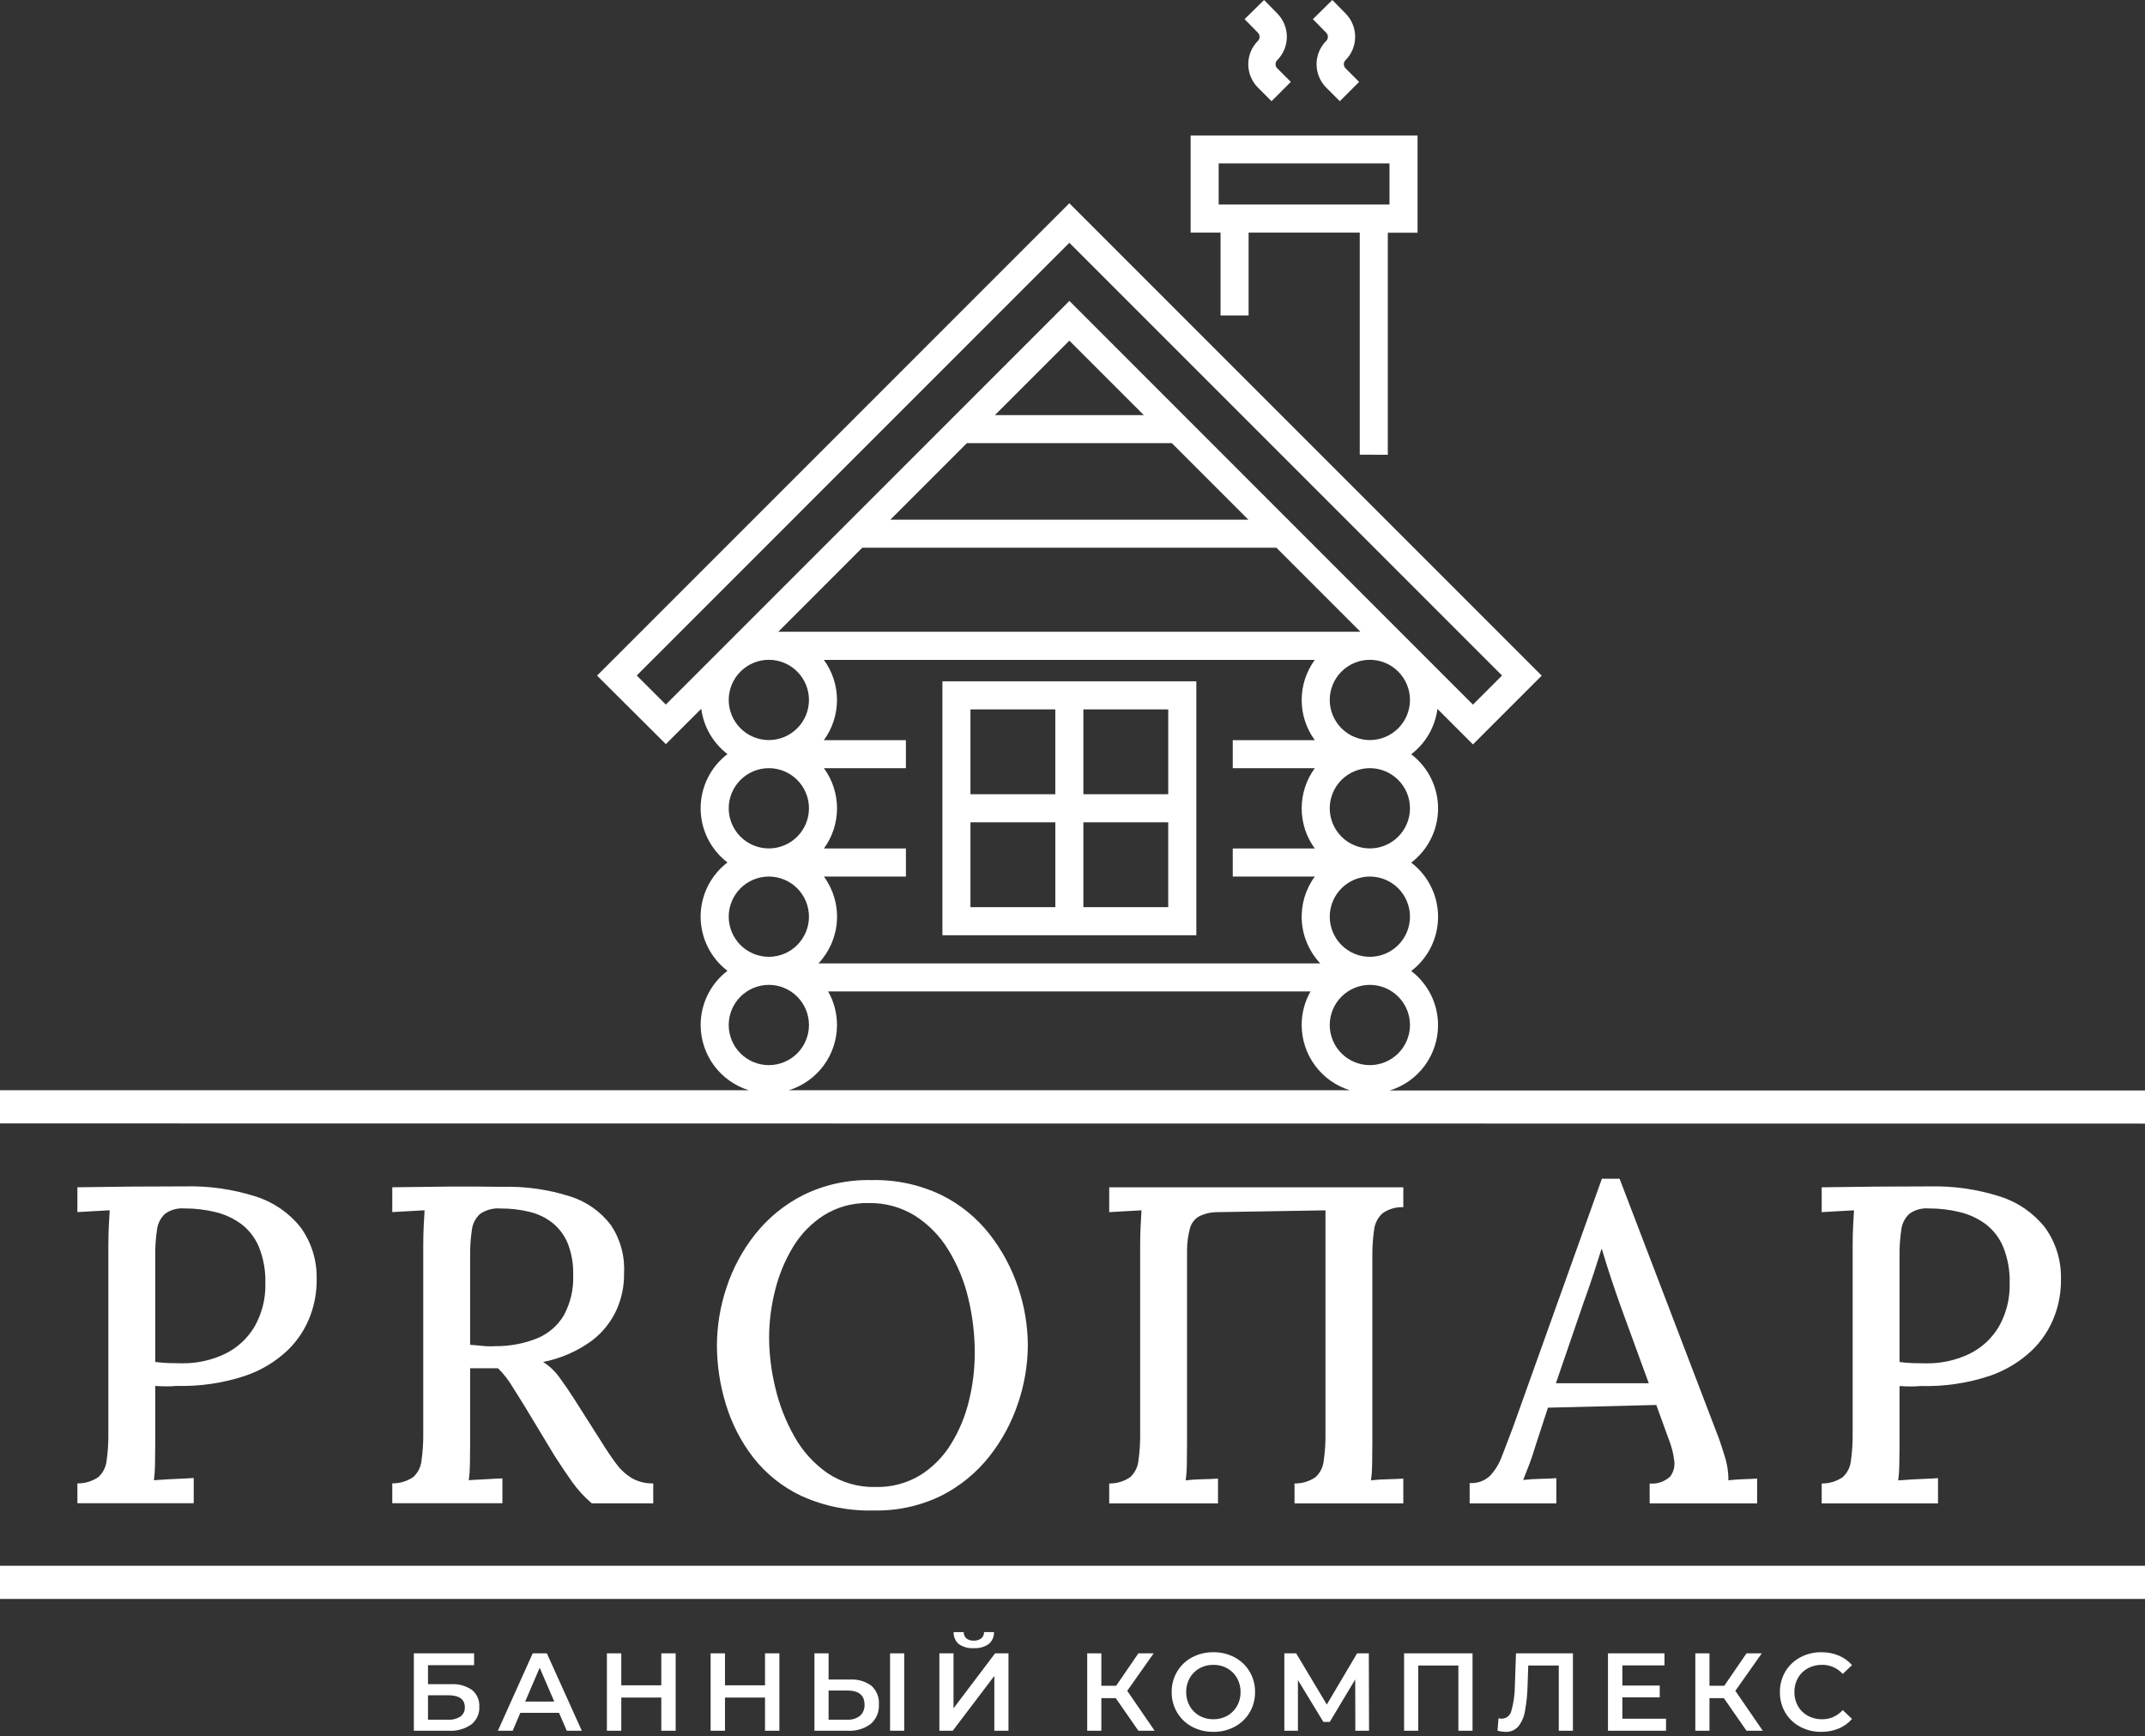 <?xml version="1.0" encoding="UTF-8"?> <svg xmlns="http://www.w3.org/2000/svg" width="194" height="157" viewBox="0 0 194 157" fill="none"><rect x="0" y="0" width="194" height="157" fill="#333333" stroke="none"/><path d="M37.43 149.51H42.88V150.58H38.71V152.3H40.78C41.459 152.253 42.135 152.438 42.695 152.825C42.915 153.008 43.089 153.241 43.203 153.504C43.317 153.768 43.367 154.054 43.35 154.34C43.366 154.645 43.309 154.949 43.183 155.227C43.058 155.505 42.868 155.75 42.63 155.94C42.03 156.354 41.308 156.555 40.58 156.51H37.43V149.51ZM40.51 155.51C40.911 155.537 41.31 155.435 41.65 155.22C41.779 155.123 41.882 154.995 41.95 154.849C42.018 154.702 42.049 154.541 42.04 154.38C42.04 153.66 41.53 153.3 40.51 153.3H38.71V155.51H40.51ZM50.56 154.89H47.06L46.37 156.51H45.03L48.18 149.51H49.46L52.62 156.51H51.26L50.56 154.89ZM50.13 153.87L48.81 150.81L47.5 153.87H50.13ZM61.11 149.51V156.51H59.81V153.51H56.19V156.51H54.89V149.51H56.19V152.4H59.81V149.51H61.11ZM70.49 149.51V156.51H69.19V153.51H65.57V156.51H64.27V149.51H65.57V152.4H69.19V149.51H70.49ZM76.88 151.88C77.572 151.834 78.257 152.034 78.815 152.445C79.047 152.655 79.229 152.914 79.346 153.205C79.463 153.495 79.512 153.808 79.49 154.12C79.511 154.453 79.455 154.786 79.327 155.094C79.198 155.401 79.001 155.676 78.75 155.895C78.151 156.339 77.414 156.556 76.67 156.51H73.66V149.51H74.94V151.88H76.88ZM76.61 155.51C77.029 155.538 77.445 155.413 77.78 155.16C77.921 155.032 78.03 154.873 78.101 154.697C78.172 154.52 78.203 154.33 78.19 154.14C78.19 153.293 77.663 152.87 76.61 152.87H74.94V155.51H76.61ZM80.5 149.51H81.78V156.51H80.5V149.51ZM84.96 149.51H86.24V154.48L90 149.51H91.21V156.51H89.93V151.55L86.17 156.51H84.96V149.51ZM88.07 149.04C87.589 149.075 87.111 148.944 86.715 148.67C86.56 148.537 86.438 148.371 86.357 148.184C86.277 147.997 86.24 147.794 86.25 147.59H87.16C87.157 147.697 87.177 147.803 87.218 147.901C87.259 148 87.321 148.088 87.4 148.16C87.592 148.306 87.83 148.377 88.07 148.36C88.311 148.374 88.55 148.303 88.745 148.16C88.828 148.09 88.893 148.003 88.937 147.904C88.982 147.805 89.003 147.698 89 147.59H89.9C89.909 147.794 89.87 147.997 89.788 148.183C89.706 148.369 89.581 148.534 89.425 148.665C89.029 148.941 88.551 149.073 88.07 149.04ZM100.91 153.56H99.61V156.51H98.33V149.51H99.61V152.44H100.95L102.96 149.51H104.34L101.95 152.9L104.43 156.51H102.96L100.91 153.56ZM109.74 156.61C109.068 156.62 108.404 156.46 107.81 156.145C107.25 155.848 106.783 155.401 106.46 154.855C106.131 154.296 105.962 153.658 105.97 153.01C105.962 152.362 106.131 151.724 106.46 151.165C106.783 150.619 107.25 150.172 107.81 149.875C108.404 149.56 109.068 149.4 109.74 149.41C110.412 149.4 111.076 149.56 111.67 149.875C112.229 150.172 112.696 150.616 113.02 151.16C113.35 151.72 113.52 152.36 113.51 153.01C113.52 153.66 113.35 154.3 113.02 154.86C112.696 155.404 112.229 155.848 111.67 156.145C111.076 156.46 110.412 156.62 109.74 156.61ZM109.74 155.47C110.18 155.477 110.615 155.368 111 155.155C111.369 154.949 111.674 154.644 111.88 154.275C112.096 153.889 112.206 153.452 112.2 153.01C112.206 152.568 112.096 152.131 111.88 151.745C111.674 151.376 111.369 151.071 111 150.865C110.615 150.652 110.18 150.543 109.74 150.55C109.3 150.543 108.865 150.652 108.48 150.865C108.111 151.071 107.806 151.376 107.6 151.745C107.384 152.131 107.274 152.568 107.28 153.01C107.274 153.452 107.384 153.889 107.6 154.275C107.806 154.644 108.111 154.949 108.48 155.155C108.865 155.368 109.3 155.477 109.74 155.47ZM122.58 156.51L122.57 151.87L120.27 155.71H119.69L117.39 151.93V156.51H116.16V149.51H117.23L120 154.14L122.74 149.51H123.8L123.82 156.51H122.58ZM133.18 149.51V156.51H131.9V150.61H128.27V156.51H126.99V149.51H133.18ZM142.26 149.51V156.51H140.98V150.61H138.22L138.16 152.36C138.146 153.16 138.065 153.958 137.92 154.745C137.84 155.253 137.629 155.732 137.31 156.135C137.164 156.295 136.984 156.42 136.783 156.503C136.583 156.585 136.366 156.621 136.15 156.61C135.911 156.601 135.673 156.568 135.44 156.51L135.53 155.38C135.627 155.408 135.729 155.422 135.83 155.42C136.035 155.415 136.232 155.34 136.389 155.209C136.546 155.077 136.654 154.896 136.695 154.695C136.904 153.951 137.01 153.182 137.01 152.41L137.11 149.51H142.26ZM150.68 155.42V156.51H145.43V149.51H150.54V150.6H146.73V152.42H150.11V153.49H146.73V155.42H150.68ZM155.91 153.56H154.61V156.51H153.33V149.51H154.61V152.44H155.95L157.96 149.51H159.34L156.95 152.9L159.43 156.51H157.96L155.91 153.56ZM164.72 156.61C164.053 156.62 163.394 156.46 162.805 156.145C162.247 155.849 161.781 155.404 161.46 154.86C161.135 154.299 160.969 153.659 160.98 153.01C160.97 152.36 161.14 151.72 161.47 151.16C161.793 150.617 162.258 150.173 162.815 149.875C163.404 149.56 164.063 149.4 164.73 149.41C165.268 149.403 165.802 149.505 166.3 149.71C166.763 149.902 167.174 150.2 167.5 150.58L166.66 151.37C166.426 151.107 166.137 150.897 165.814 150.756C165.492 150.614 165.142 150.544 164.79 150.55C164.34 150.543 163.896 150.651 163.5 150.865C163.127 151.068 162.819 151.371 162.61 151.74C162.393 152.128 162.283 152.566 162.29 153.01C162.283 153.454 162.393 153.892 162.61 154.28C162.819 154.649 163.127 154.952 163.5 155.155C163.896 155.369 164.34 155.477 164.79 155.47C165.143 155.476 165.493 155.404 165.816 155.261C166.139 155.118 166.427 154.906 166.66 154.64L167.5 155.44C167.174 155.82 166.763 156.118 166.3 156.31C165.799 156.515 165.261 156.617 164.72 156.61Z" fill="white"></path><path d="M0 101.59V98.59H67.733C66.471 98.202 65.366 97.42 64.58 96.358C63.795 95.296 63.37 94.011 63.369 92.69C63.369 91.742 63.587 90.806 64.008 89.956C64.429 89.106 65.04 88.365 65.795 87.79C65.04 87.216 64.428 86.474 64.007 85.624C63.586 84.774 63.367 83.839 63.367 82.89C63.367 81.941 63.586 81.006 64.007 80.156C64.428 79.306 65.04 78.564 65.795 77.99C65.04 77.415 64.428 76.674 64.007 75.824C63.586 74.974 63.367 74.039 63.367 73.09C63.367 72.141 63.586 71.206 64.007 70.356C64.428 69.506 65.04 68.764 65.795 68.19C65.149 67.697 64.607 67.08 64.2 66.377C63.793 65.673 63.529 64.896 63.423 64.09L60.223 67.29L54 61.094L96.715 18.378L139.437 61.099L133.218 67.317L130.007 64.107C129.901 64.913 129.637 65.69 129.23 66.394C128.823 67.097 128.281 67.714 127.635 68.207C128.39 68.782 129.002 69.523 129.423 70.373C129.844 71.223 130.063 72.159 130.063 73.107C130.063 74.056 129.844 74.991 129.423 75.841C129.002 76.691 128.39 77.432 127.635 78.007C128.39 78.582 129.002 79.323 129.423 80.173C129.844 81.023 130.063 81.958 130.063 82.907C130.063 83.856 129.844 84.791 129.423 85.641C129.002 86.491 128.39 87.233 127.635 87.807C128.389 88.382 129.001 89.123 129.422 89.973C129.843 90.823 130.061 91.759 130.061 92.707C130.06 94.028 129.635 95.313 128.85 96.375C128.065 97.436 126.96 98.219 125.698 98.607H194V101.607L0 101.59ZM122.09 98.59C120.828 98.202 119.723 97.42 118.938 96.358C118.152 95.296 117.728 94.011 117.727 92.69C117.726 91.626 118.001 90.58 118.527 89.655H74.9C75.425 90.58 75.701 91.626 75.7 92.69C75.699 94.01 75.275 95.296 74.49 96.358C73.705 97.419 72.6 98.202 71.338 98.59H122.09ZM120.265 92.69C120.266 93.652 120.649 94.575 121.329 95.255C122.009 95.935 122.932 96.318 123.894 96.319C124.856 96.318 125.779 95.935 126.459 95.255C127.139 94.575 127.522 93.652 127.523 92.69C127.522 91.728 127.14 90.805 126.459 90.125C125.779 89.444 124.856 89.062 123.894 89.061C122.931 89.062 122.008 89.445 121.328 90.126C120.648 90.807 120.265 91.73 120.265 92.693V92.69ZM65.907 92.69C65.908 93.652 66.291 94.575 66.971 95.255C67.652 95.936 68.575 96.318 69.537 96.319C70.499 96.318 71.422 95.935 72.102 95.255C72.782 94.575 73.165 93.652 73.166 92.69C73.165 91.728 72.782 90.805 72.102 90.125C71.422 89.445 70.499 89.062 69.537 89.061C68.574 89.062 67.651 89.445 66.97 90.126C66.29 90.807 65.907 91.73 65.907 92.693V92.69ZM74.023 87.118H119.407C118.419 86.073 117.829 84.716 117.739 83.281C117.649 81.846 118.064 80.425 118.913 79.265H111.494V76.727H118.913C118.142 75.674 117.727 74.403 117.727 73.097C117.727 71.792 118.142 70.521 118.913 69.468H111.494V66.931H118.913C118.143 65.878 117.727 64.607 117.727 63.302C117.727 61.997 118.143 60.726 118.913 59.673H74.513C75.283 60.726 75.699 61.997 75.699 63.302C75.699 64.607 75.283 65.878 74.513 66.931H81.932V69.468H74.517C75.288 70.521 75.703 71.793 75.703 73.097C75.703 74.403 75.288 75.674 74.517 76.727H81.935V79.265H74.517C75.367 80.425 75.783 81.847 75.692 83.282C75.602 84.718 75.011 86.076 74.023 87.121V87.118ZM120.265 82.894C120.266 83.856 120.649 84.779 121.329 85.459C122.009 86.14 122.932 86.523 123.894 86.524C124.856 86.523 125.779 86.14 126.459 85.46C127.14 84.779 127.522 83.856 127.523 82.894C127.522 81.932 127.139 81.009 126.459 80.329C125.779 79.649 124.856 79.266 123.894 79.265C122.931 79.266 122.008 79.649 121.328 80.33C120.648 81.011 120.265 81.934 120.265 82.897V82.894ZM65.907 82.894C65.908 83.856 66.291 84.779 66.971 85.46C67.652 86.14 68.575 86.523 69.537 86.524C70.499 86.523 71.422 86.14 72.102 85.459C72.782 84.779 73.165 83.856 73.166 82.894C73.165 81.932 72.782 81.009 72.102 80.329C71.422 79.649 70.499 79.266 69.537 79.265C68.574 79.266 67.651 79.649 66.97 80.33C66.29 81.011 65.907 81.934 65.907 82.897V82.894ZM120.265 73.094C120.266 74.056 120.649 74.979 121.329 75.659C122.009 76.339 122.932 76.722 123.894 76.723C124.856 76.722 125.779 76.339 126.459 75.659C127.139 74.979 127.522 74.056 127.523 73.094C127.522 72.132 127.14 71.209 126.459 70.528C125.779 69.848 124.856 69.465 123.894 69.464C123.417 69.465 122.944 69.559 122.504 69.742C122.063 69.925 121.663 70.193 121.326 70.531C120.989 70.869 120.722 71.27 120.54 71.711C120.358 72.152 120.264 72.625 120.265 73.102V73.094ZM65.907 73.094C65.908 74.056 66.291 74.979 66.971 75.659C67.652 76.34 68.575 76.722 69.537 76.723C70.499 76.722 71.422 76.339 72.102 75.659C72.782 74.979 73.165 74.056 73.166 73.094C73.165 72.132 72.783 71.209 72.102 70.528C71.422 69.848 70.499 69.465 69.537 69.464C69.06 69.465 68.587 69.559 68.147 69.742C67.706 69.925 67.306 70.193 66.969 70.531C66.632 70.869 66.364 71.27 66.182 71.711C66 72.152 65.906 72.625 65.907 73.102V73.094ZM120.265 63.294C120.266 64.256 120.648 65.179 121.329 65.86C122.009 66.54 122.932 66.923 123.894 66.924C124.856 66.923 125.779 66.54 126.459 65.86C127.14 65.179 127.522 64.256 127.523 63.294C127.522 62.332 127.139 61.41 126.459 60.729C125.779 60.049 124.856 59.666 123.894 59.665C123.417 59.666 122.944 59.76 122.503 59.944C122.063 60.127 121.662 60.395 121.325 60.733C120.988 61.071 120.721 61.472 120.539 61.914C120.357 62.355 120.264 62.828 120.265 63.305V63.294ZM65.907 63.294C65.908 64.256 66.291 65.179 66.971 65.86C67.652 66.54 68.575 66.923 69.537 66.924C70.499 66.923 71.422 66.54 72.102 65.86C72.783 65.179 73.165 64.256 73.166 63.294C73.165 62.332 72.782 61.41 72.102 60.729C71.421 60.049 70.499 59.666 69.537 59.665C69.06 59.666 68.587 59.76 68.146 59.943C67.705 60.127 67.305 60.395 66.968 60.733C66.631 61.071 66.364 61.472 66.181 61.913C65.999 62.355 65.906 62.828 65.907 63.305V63.294ZM133.218 63.719L135.848 61.088L96.715 21.955L57.589 61.083L60.219 63.712L96.719 27.212L133.218 63.719ZM70.391 57.128H123.04L115.44 49.528H77.988L70.391 57.128ZM80.526 46.995H112.906L105.986 40.074H87.445L80.526 46.995ZM89.982 37.537H103.449L96.716 30.804L89.982 37.537ZM85.234 84.572V61.609H108.2V84.572H85.234ZM97.984 82.035H105.658V74.36H97.984V82.035ZM87.771 82.035H95.447V74.36H87.771V82.035ZM97.984 71.822H105.659V64.147H97.984V71.822ZM87.77 71.822H95.446V64.147H87.77V71.822ZM122.98 41.115V21.034H112.927V28.526H110.39V21.034H107.683V12.25H128.208V21.045H125.517V41.126L122.98 41.115ZM110.221 18.497H125.67V14.776H110.22L110.221 18.497Z" fill="white"></path><path d="M113.769 7.922L114.999 9.152L116.746 7.405L115.516 6.175C115.419 6.078 115.364 5.946 115.364 5.808C115.364 5.67 115.419 5.538 115.516 5.441C116.071 4.882 116.384 4.127 116.387 3.34C116.391 2.552 116.084 1.795 115.534 1.231L114.325 0.001L112.563 1.733L113.772 2.963C113.868 3.06 113.922 3.192 113.922 3.329C113.922 3.465 113.868 3.597 113.772 3.694C113.212 4.255 112.897 5.016 112.897 5.809C112.897 6.601 113.212 7.362 113.772 7.923L113.769 7.922Z" fill="white"></path><path d="M119.946 7.922L121.176 9.152L122.923 7.405L121.693 6.175C121.596 6.078 121.541 5.946 121.541 5.808C121.541 5.67 121.596 5.538 121.693 5.441C122.248 4.882 122.561 4.127 122.564 3.34C122.568 2.552 122.261 1.795 121.711 1.231L120.502 0.001L118.74 1.733L119.949 2.963C120.045 3.06 120.099 3.192 120.099 3.329C120.099 3.465 120.045 3.597 119.949 3.694C119.389 4.255 119.074 5.015 119.073 5.807C119.073 6.6 119.387 7.361 119.946 7.922Z" fill="white"></path><path d="M100.32 135.95V134.15C100.997 134.161 101.661 133.961 102.22 133.578C102.637 133.194 102.9 132.672 102.96 132.108C103.078 131.283 103.132 130.45 103.12 129.617V112.633C103.12 112.033 103.133 111.455 103.16 110.898C103.187 110.341 103.213 109.858 103.24 109.448C102.787 109.475 102.293 109.503 101.76 109.53C101.227 109.557 100.747 109.585 100.32 109.612V107.366H126.92V109.166C126.25 109.136 125.588 109.33 125.04 109.717C124.618 110.099 124.348 110.621 124.28 111.187C124.16 112.018 124.107 112.858 124.12 113.698V130.478C124.12 131.211 124.113 131.871 124.1 132.458C124.095 132.929 124.062 133.4 124 133.867C124.453 133.812 124.953 133.779 125.5 133.767C126.047 133.755 126.52 133.735 126.92 133.706V135.95H117.08V134.15C117.757 134.161 118.421 133.961 118.98 133.578C119.397 133.194 119.66 132.672 119.72 132.108C119.838 131.284 119.892 130.453 119.88 129.621V109.45L110.12 109.613C109.537 109.607 108.961 109.74 108.44 110.001C108.035 110.239 107.74 110.628 107.62 111.083C107.454 111.709 107.367 112.354 107.36 113.002V130.478C107.36 131.211 107.353 131.871 107.34 132.458C107.335 132.929 107.302 133.4 107.24 133.867C107.693 133.812 108.193 133.779 108.74 133.767C109.287 133.755 109.76 133.735 110.16 133.706V135.95H100.32ZM132.92 135.95V134.112C133.255 134.134 133.591 134.088 133.908 133.976C134.224 133.864 134.514 133.688 134.76 133.459C135.235 132.945 135.602 132.341 135.84 131.683C136.133 130.934 136.453 130.097 136.8 129.172L144.88 106.59H146.48L155.24 129.498C155.453 130.015 155.693 130.715 155.96 131.598C156.203 132.328 156.325 133.094 156.32 133.864C156.773 133.809 157.22 133.776 157.66 133.764C158.1 133.752 158.52 133.732 158.92 133.703V135.95H149.2V134.15C149.537 134.183 149.878 134.144 150.199 134.035C150.519 133.926 150.813 133.749 151.06 133.517C151.214 133.312 151.326 133.078 151.388 132.829C151.45 132.58 151.461 132.32 151.42 132.067C151.35 131.48 151.209 130.905 151 130.352L149.8 127.05L140 127.295L138.84 130.85C138.68 131.395 138.507 131.912 138.32 132.402C138.133 132.892 137.947 133.368 137.76 133.831C138.24 133.776 138.753 133.743 139.3 133.731C139.847 133.719 140.333 133.699 140.76 133.67V135.95H132.92ZM140.72 125.088H149.12L146.6 118.188C146.28 117.289 145.973 116.398 145.68 115.513C145.387 114.628 145.12 113.777 144.88 112.96H144.84C144.627 113.641 144.387 114.389 144.12 115.206C143.853 116.023 143.547 116.907 143.2 117.86L140.72 125.088ZM164.76 134.15C165.437 134.161 166.101 133.961 166.66 133.578C167.077 133.194 167.34 132.672 167.4 132.108C167.518 131.283 167.572 130.45 167.56 129.617V112.633C167.56 112.033 167.573 111.455 167.6 110.898C167.627 110.341 167.653 109.858 167.68 109.448C167.227 109.475 166.733 109.503 166.2 109.53C165.667 109.557 165.187 109.585 164.76 109.612V107.366C166.333 107.339 167.933 107.318 169.56 107.305C171.187 107.292 172.84 107.285 174.52 107.285C176.683 107.233 178.839 107.544 180.9 108.204C182.492 108.709 183.898 109.676 184.94 110.981C185.925 112.338 186.438 113.981 186.4 115.657C186.417 116.778 186.227 117.892 185.84 118.944C185.403 120.131 184.706 121.205 183.8 122.088C182.688 123.147 181.357 123.949 179.9 124.436C177.907 125.09 175.816 125.394 173.72 125.336C173.421 125.365 173.121 125.378 172.82 125.377C172.487 125.377 172.147 125.363 171.8 125.336V130.481C171.8 131.214 171.793 131.874 171.78 132.461C171.775 132.932 171.742 133.403 171.68 133.87C172.053 133.843 172.453 133.815 172.88 133.788C173.307 133.761 173.727 133.74 174.14 133.727C174.553 133.714 174.933 133.693 175.28 133.666V135.95H164.76V134.15ZM171.8 123.166C172.253 123.221 172.647 123.254 172.98 123.266C173.313 123.278 173.707 123.285 174.16 123.286C175.529 123.313 176.885 123.019 178.12 122.428C179.24 121.881 180.173 121.014 180.8 119.937C181.464 118.754 181.796 117.414 181.76 116.058C181.794 114.934 181.596 113.815 181.18 112.771C180.841 111.947 180.289 111.228 179.58 110.688C178.88 110.175 178.084 109.807 177.24 109.606C176.323 109.384 175.383 109.274 174.44 109.279C173.814 109.227 173.189 109.401 172.68 109.769C172.28 110.146 172.025 110.652 171.96 111.198C171.841 111.995 171.788 112.801 171.8 113.607V123.166Z" fill="white"></path><path d="M7 134.141C7.677 134.152 8.341 133.953 8.9 133.57C9.317 133.186 9.58 132.664 9.64 132.1C9.758 131.275 9.812 130.443 9.8 129.61V112.629C9.8 112.029 9.813 111.451 9.84 110.894C9.867 110.337 9.893 109.854 9.92 109.445C9.467 109.472 8.973 109.5 8.44 109.527C7.907 109.554 7.427 109.582 7 109.609V107.364C8.573 107.337 10.173 107.316 11.8 107.303C13.427 107.29 15.08 107.283 16.76 107.283C18.923 107.231 21.079 107.542 23.14 108.201C24.732 108.706 26.138 109.672 27.18 110.977C28.165 112.333 28.678 113.975 28.64 115.65C28.657 116.77 28.467 117.884 28.08 118.936C27.643 120.123 26.946 121.197 26.04 122.079C24.928 123.138 23.596 123.939 22.14 124.426C20.147 125.08 18.056 125.384 15.96 125.326C15.661 125.355 15.361 125.369 15.06 125.367C14.727 125.367 14.387 125.353 14.04 125.326V130.469C14.04 131.202 14.033 131.862 14.02 132.449C14.015 132.92 13.982 133.39 13.92 133.857C14.293 133.83 14.693 133.802 15.12 133.775C15.547 133.748 15.967 133.727 16.38 133.714C16.793 133.701 17.173 133.68 17.52 133.653V135.937H7V134.141ZM14.04 123.16C14.493 123.215 14.887 123.248 15.22 123.26C15.553 123.272 15.947 123.279 16.4 123.28C17.769 123.308 19.125 123.014 20.36 122.423C21.48 121.876 22.413 121.01 23.04 119.933C23.704 118.751 24.036 117.411 24 116.055C24.034 114.932 23.836 113.813 23.42 112.769C23.081 111.946 22.528 111.227 21.82 110.687C21.12 110.174 20.324 109.806 19.48 109.605C18.563 109.383 17.623 109.273 16.68 109.278C16.054 109.226 15.429 109.4 14.92 109.768C14.52 110.145 14.265 110.651 14.2 111.197C14.081 111.994 14.028 112.799 14.04 113.605V123.16ZM35.48 135.937V134.137C36.157 134.148 36.821 133.949 37.38 133.566C37.797 133.182 38.06 132.66 38.12 132.096C38.238 131.271 38.292 130.439 38.28 129.606V112.629C38.28 112.029 38.293 111.451 38.32 110.894C38.347 110.337 38.373 109.854 38.4 109.445C37.947 109.472 37.453 109.5 36.92 109.527C36.387 109.554 35.907 109.582 35.48 109.609V107.364C37.107 107.337 38.747 107.316 40.4 107.303C42.053 107.29 43.72 107.296 45.4 107.323C47.502 107.263 49.598 107.559 51.6 108.201C53.059 108.666 54.337 109.571 55.26 110.793C56.111 112.07 56.526 113.588 56.44 115.12C56.462 116.235 56.243 117.342 55.8 118.365C55.298 119.503 54.513 120.494 53.52 121.243C52.211 122.196 50.709 122.851 49.12 123.162C49.682 123.515 50.17 123.972 50.56 124.509C50.987 125.08 51.427 125.72 51.88 126.428L54.32 130.265C54.827 131.082 55.293 131.776 55.72 132.347C56.106 132.882 56.596 133.333 57.16 133.674C57.746 134 58.41 134.162 59.08 134.143V135.943H53.52C52.851 135.371 52.253 134.72 51.74 134.004C51.247 133.306 50.72 132.521 50.16 131.65L47.4 127.079C47.053 126.535 46.687 125.95 46.3 125.324C45.949 124.742 45.525 124.208 45.04 123.732H42.52V130.467C42.52 131.2 42.513 131.86 42.5 132.447C42.495 132.918 42.462 133.388 42.4 133.855C42.72 133.828 43.06 133.807 43.42 133.794C43.78 133.781 44.14 133.76 44.5 133.733C44.86 133.706 45.173 133.692 45.44 133.692V135.937H35.48ZM44.84 121.732C46.128 121.74 47.405 121.498 48.6 121.018C49.603 120.601 50.445 119.87 51 118.936C51.604 117.816 51.894 116.554 51.84 115.283C51.867 114.322 51.704 113.364 51.36 112.466C51.069 111.743 50.601 111.105 50 110.609C49.384 110.118 48.667 109.77 47.9 109.589C47.043 109.38 46.163 109.277 45.28 109.283C44.622 109.227 43.965 109.4 43.42 109.773C43.009 110.145 42.746 110.652 42.68 111.202C42.561 111.999 42.508 112.804 42.52 113.61V121.61C42.92 121.637 43.3 121.671 43.66 121.71C44.052 121.752 44.447 121.759 44.84 121.732ZM79 136.59C76.763 136.651 74.54 136.205 72.5 135.284C70.786 134.482 69.285 133.286 68.12 131.794C67.004 130.347 66.164 128.707 65.64 126.957C65.114 125.237 64.844 123.449 64.84 121.65C64.85 119.882 65.14 118.127 65.7 116.45C66.273 114.696 67.153 113.058 68.3 111.613C69.479 110.128 70.967 108.916 72.66 108.062C74.569 107.127 76.675 106.665 78.8 106.715C80.99 106.657 83.163 107.119 85.14 108.062C86.85 108.908 88.347 110.129 89.52 111.634C90.65 113.087 91.523 114.723 92.1 116.471C92.662 118.142 92.952 119.892 92.96 121.655C92.949 123.411 92.659 125.154 92.1 126.819C91.525 128.578 90.645 130.223 89.5 131.677C88.329 133.167 86.848 134.383 85.16 135.243C83.245 136.182 81.132 136.644 79 136.59ZM79.2 134.467C80.614 134.503 82.008 134.135 83.22 133.406C84.361 132.691 85.32 131.719 86.02 130.569C86.765 129.357 87.312 128.034 87.64 126.65C87.983 125.254 88.157 123.822 88.16 122.384C88.165 120.686 87.964 118.993 87.56 117.343C87.192 115.799 86.577 114.324 85.74 112.975C84.981 111.737 83.947 110.69 82.72 109.914C81.469 109.151 80.025 108.762 78.56 108.791C77.135 108.757 75.731 109.139 74.52 109.891C73.377 110.622 72.419 111.607 71.72 112.769C70.986 113.986 70.44 115.308 70.1 116.688C69.743 118.096 69.561 119.542 69.56 120.994C69.572 122.507 69.76 124.014 70.12 125.484C70.48 127.028 71.059 128.513 71.84 129.893C72.571 131.206 73.59 132.337 74.82 133.199C76.112 134.067 77.644 134.511 79.2 134.467Z" fill="white"></path><path d="M194 141.59H0V144.59H194V141.59Z" fill="white"></path></svg> 